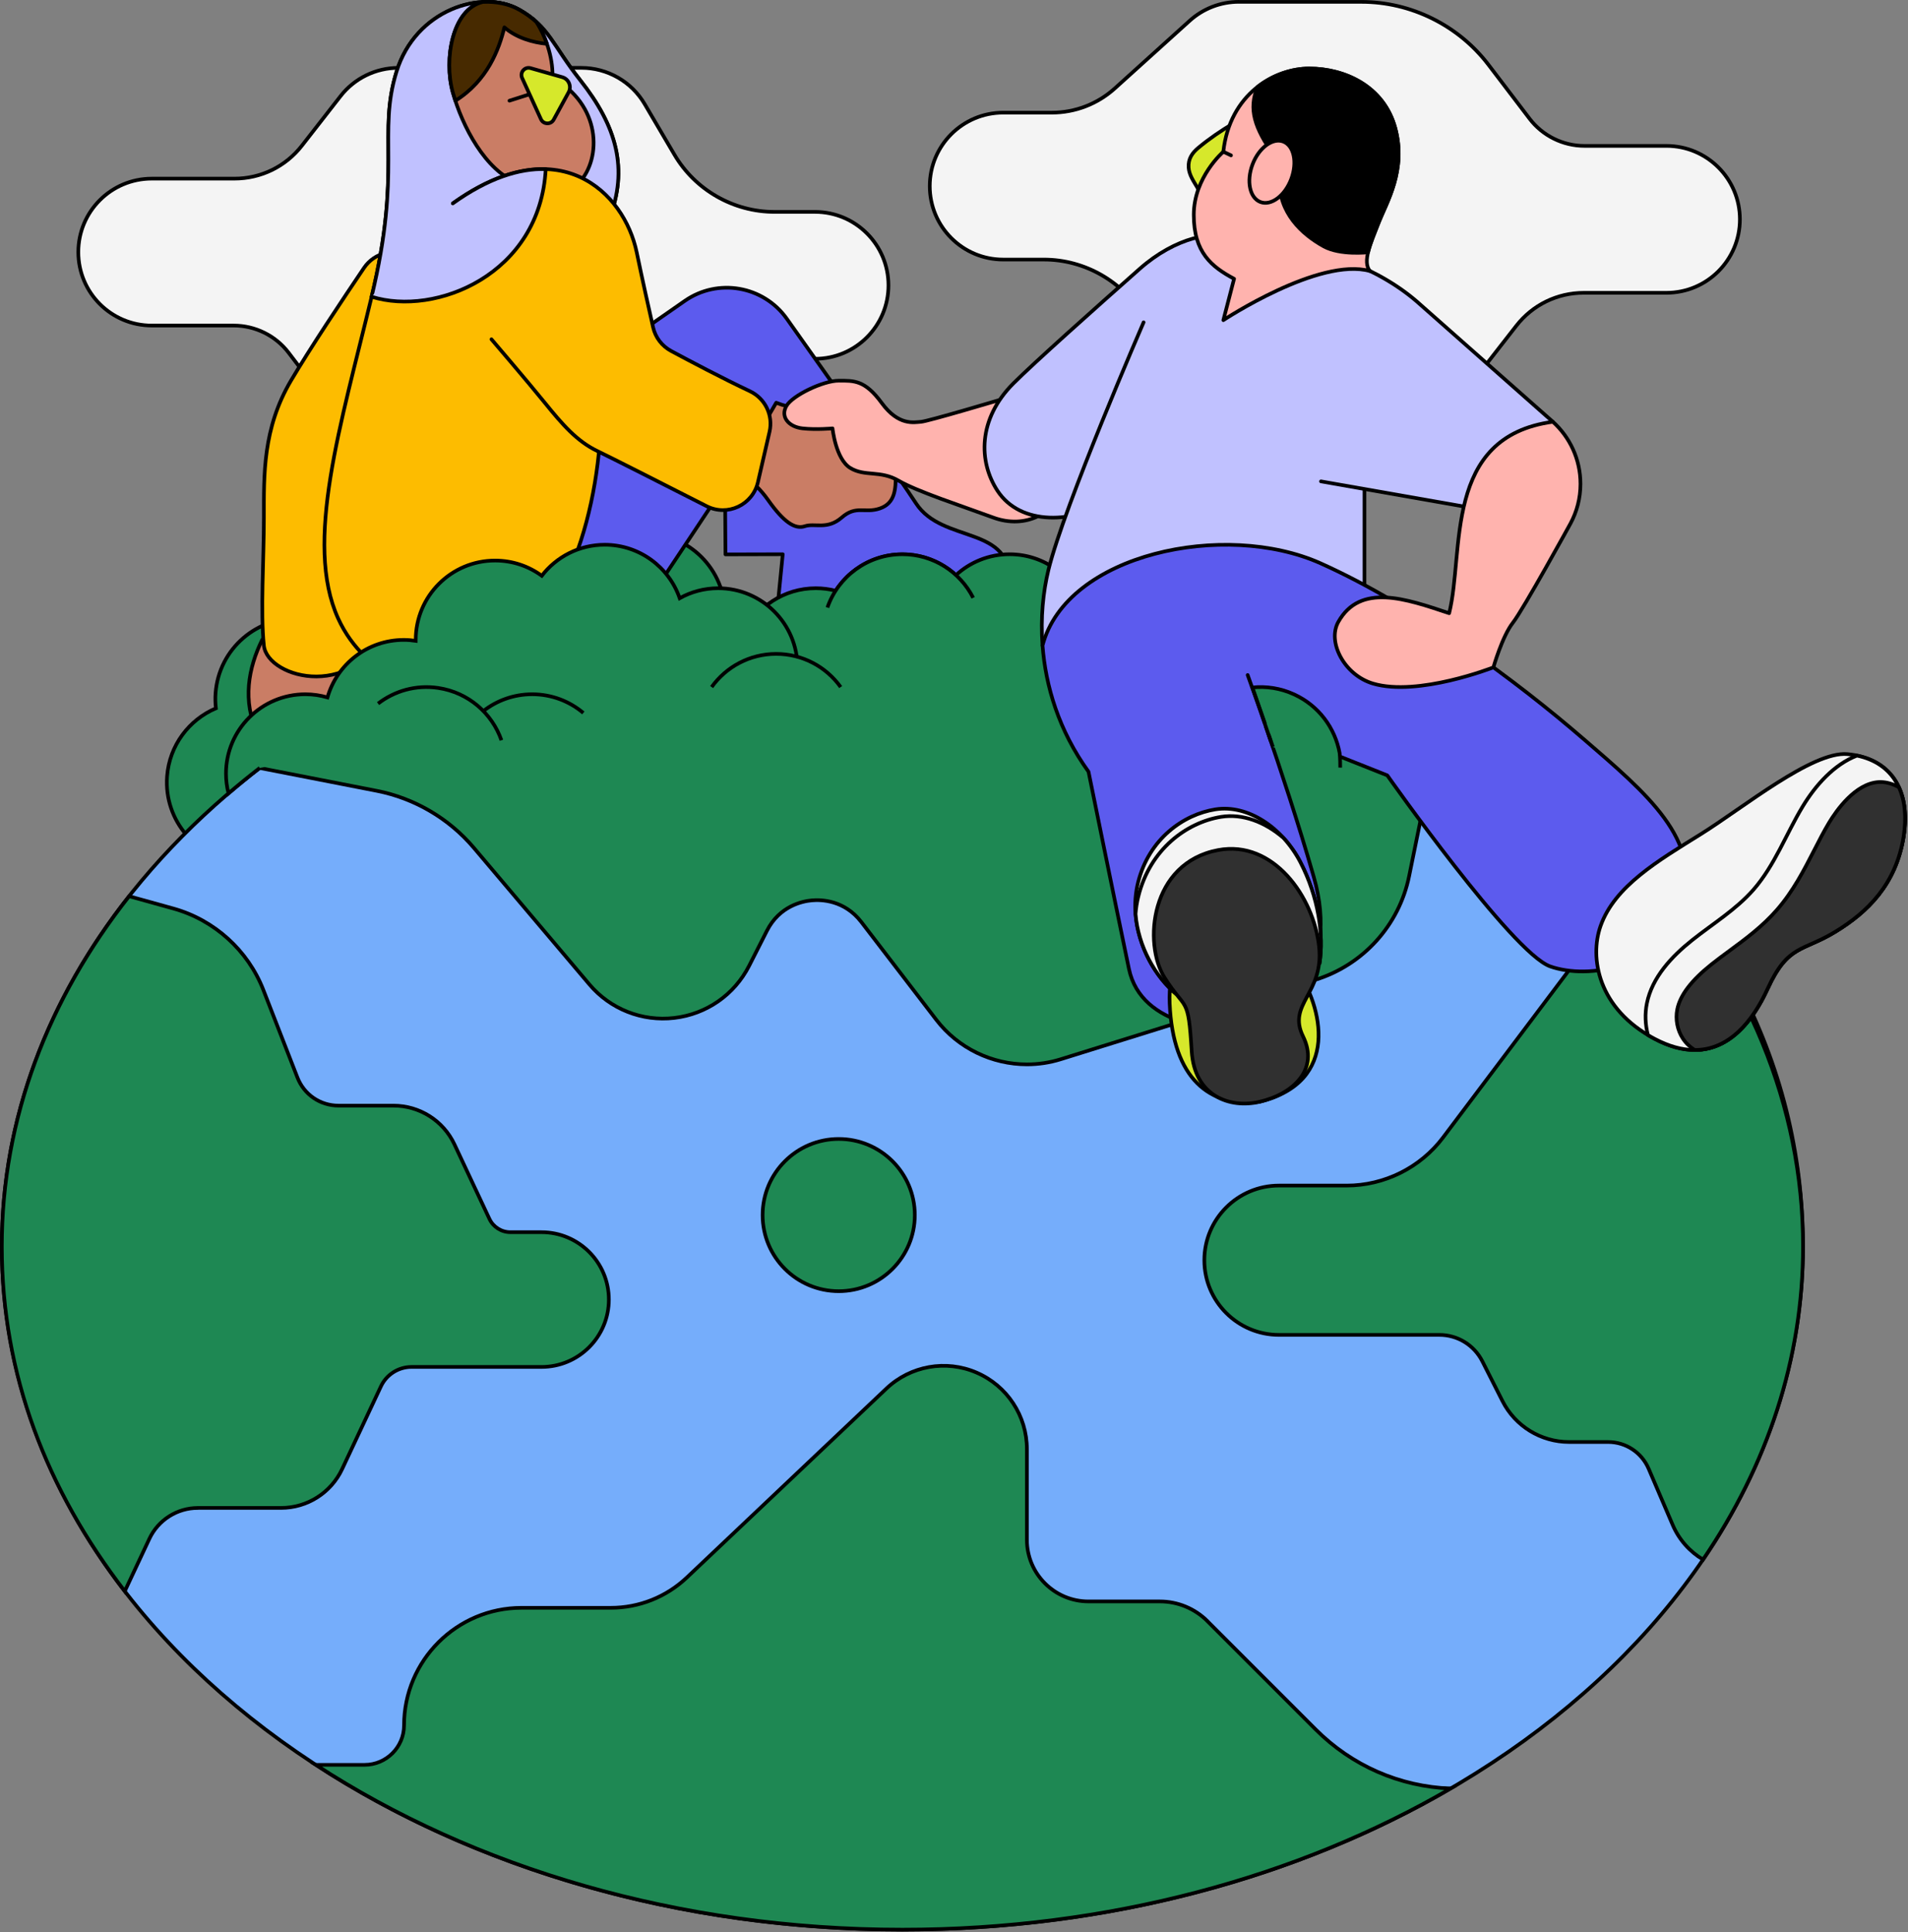 <svg width="1048" height="1061" viewBox="0 0 1048 1061" fill="none" xmlns="http://www.w3.org/2000/svg">
<rect x="0" y="0" width="1048" height="1061" fill="#808080" stroke="none"/>
<path d="M318.176 257.88H250.856C223.676 257.88 197.616 244.98 181.136 223.36L158.516 193.68C151.396 184.34 140.156 178.78 128.416 178.78H83.356C61.076 178.78 43.016 160.72 43.016 138.44C43.016 116.16 61.076 98.1 83.356 98.1H128.716C143.316 98.1 156.856 91.5 165.836 79.98L187.056 52.78C194.696 42.98 206.436 37.26 218.856 37.26H319.336C333.636 37.26 346.856 44.82 354.096 57.14L370.456 84.96C381.856 104.34 402.896 116.36 425.356 116.36H447.656C469.936 116.36 487.996 134.42 487.996 156.7C487.996 178.98 469.936 197.04 447.656 197.04H420.976C408.156 197.04 395.856 201.78 386.356 210.36L345.236 247.5C337.816 254.2 328.196 257.9 318.216 257.9L318.176 257.88Z" fill="#F4F4F4" stroke="black" stroke-width="2" stroke-linecap="round" stroke-linejoin="round"/>
<path d="M680.508 1.02H747.828C775.008 1.02 801.067 13.92 817.547 35.54L840.167 65.22C847.287 74.56 858.528 80.12 870.268 80.12H915.328C937.608 80.12 955.667 98.18 955.667 120.46C955.667 142.74 937.608 160.8 915.328 160.8H869.968C855.368 160.8 841.828 167.4 832.848 178.92L811.628 206.12C803.988 215.92 792.248 221.64 779.828 221.64H679.348C665.048 221.64 651.828 214.08 644.588 201.76L628.227 173.94C616.827 154.56 595.788 142.54 573.328 142.54H551.028C528.748 142.54 510.688 124.48 510.688 102.2C510.688 79.92 528.748 61.86 551.028 61.86H577.708C590.528 61.86 602.828 57.12 612.328 48.54L653.448 11.4C660.868 4.7 670.488 1 680.468 1L680.508 1.02Z" fill="#F4F4F4" stroke="black" stroke-width="2" stroke-linecap="round" stroke-linejoin="round"/>
<path d="M354.082 381.279C378.471 381.279 398.242 361.508 398.242 337.119C398.242 312.73 378.471 292.959 354.082 292.959C329.693 292.959 309.922 312.73 309.922 337.119C309.922 361.508 329.693 381.279 354.082 381.279Z" fill="#1E8853" stroke="black" stroke-width="2" stroke-miterlimit="10"/>
<path d="M206.503 387.1C208.303 362.78 190.043 341.6 165.703 339.8C141.383 338 120.203 356.26 118.403 380.6C118.183 383.44 118.263 386.26 118.583 388.98C103.843 395.24 93.023 409.32 91.763 426.38C89.963 450.7 108.223 471.88 132.563 473.68C156.903 475.48 178.063 457.22 179.863 432.88C180.083 430.04 180.003 427.22 179.683 424.5C194.423 418.24 205.243 404.16 206.503 387.1Z" fill="#1E8853" stroke="black" stroke-width="2" stroke-miterlimit="10"/>
<path d="M532.06 310.4C531.28 311.7 530.5 313 529.66 314.26C527.72 317.18 525.48 319.88 523 322.36C518.32 327.06 512.78 330.82 506.88 333.82C500.86 336.88 494.48 339.22 488.06 341.3C481.04 343.58 473.94 345.72 466.86 347.8C451.64 352.24 435.88 355.94 419.92 355.12C405.52 354.38 391.64 349.66 378.72 343.42C368.82 338.64 359.24 332.8 350.72 325.76C148.26 372.74 1 515.58 1 684.54C1 891.72 222.46 1059.68 495.66 1059.68C768.86 1059.68 990.32 891.72 990.32 684.54C990.32 477.36 788.26 324.54 532.06 310.4Z" fill="#75ADFB" stroke="black" stroke-width="2" stroke-linecap="round" stroke-linejoin="round"/>
<path d="M108.68 828.1H154.4C168.74 828.1 181.8 819.8 187.9 806.82L209.24 761.34C212.28 754.86 218.86 750.68 226.02 750.68H297.42C317.86 750.68 334.42 734.12 334.42 713.68C334.42 693.24 317.86 676.68 297.42 676.68H280.32C275.42 676.68 270.9 673.82 268.82 669.38L249.62 628.46C243.52 615.46 230.48 607.18 216.12 607.18H185.96C175.88 607.18 167 601.1 163.36 591.72L144.64 543.62C136.18 521.9 117.72 505.2 95.26 498.94L70.92 492.18C26.54 548.42 1 614.2 1 684.54C1 754.88 25.62 818.28 68.54 873.84L82.06 845.02C86.88 834.74 97.32 828.12 108.66 828.12L108.68 828.1Z" fill="#1E8853" stroke="black" stroke-width="2" stroke-miterlimit="10"/>
<path d="M663.244 890.301C656.304 883.361 646.884 879.461 637.084 879.461H597.884C579.224 879.461 564.044 864.281 564.044 845.621V795.821C564.044 777.521 553.184 761.021 536.384 753.781C519.584 746.541 500.124 750.001 486.844 762.581L377.304 866.281C365.944 877.041 351.064 882.961 335.424 882.961H286.464C250.884 882.961 221.924 911.901 221.924 947.501C221.924 959.461 212.184 969.201 200.224 969.201H173.484C260.044 1025.6 372.584 1059.7 495.664 1059.7C608.964 1059.7 713.344 1030.78 796.744 982.201C768.764 981.101 742.604 969.701 722.684 949.781L663.244 890.341V890.301Z" fill="#1E8853" stroke="black" stroke-width="2" stroke-miterlimit="10"/>
<path d="M905.64 474.58L792.62 624.68C780.18 641.2 760.4 651.08 739.7 651.08H702.5C679.86 651.08 661.5 669.44 661.5 692.08C661.5 714.72 679.86 733.08 702.5 733.08H790.56C800.62 733.08 809.68 738.66 814.22 747.62L825.26 769.42C832.24 783.2 846.38 791.9 861.84 791.9H883.28C892.98 791.9 901.72 797.66 905.54 806.58L918.74 837.42C922.22 845.56 928.14 852.12 935.42 856.48C970.5 804.98 990.34 746.52 990.34 684.54C990.34 606.76 959.12 534.5 905.66 474.58H905.64Z" fill="#1E8853" stroke="black" stroke-width="2" stroke-miterlimit="10"/>
<path d="M532.068 310.4C531.288 311.7 523.927 326.18 523.927 326.18L426.348 340.78L378.747 343.42C378.747 343.42 359.288 332.8 350.768 325.78C270.948 344.3 199.708 377.7 142.688 421.76L206.928 434.3C227.668 438.36 246.587 449.46 260.247 465.58L323.728 540.6C335.228 554.2 352.668 561.08 370.348 559.02C388.048 556.96 403.408 546.24 411.488 530.36L421.228 511.18C428.168 497.5 440.768 494.92 445.848 494.46C450.948 493.98 463.788 494.2 473.128 506.38L514.268 560.02C526.308 575.72 544.947 584.52 564.107 584.52C570.287 584.52 576.528 583.6 582.628 581.7L722.568 538.06C748.788 529.88 768.489 508.1 773.969 481.2L793.589 385.08C719.788 342.78 629.867 315.82 532.047 310.42L532.068 310.4Z" fill="#1E8853" stroke="black" stroke-width="2" stroke-miterlimit="10"/>
<path d="M460.675 709.08C483.76 709.08 502.475 690.366 502.475 667.28C502.475 644.195 483.76 625.48 460.675 625.48C437.589 625.48 418.875 644.195 418.875 667.28C418.875 690.366 437.589 709.08 460.675 709.08Z" fill="#1E8853" stroke="black" stroke-width="2" stroke-miterlimit="10"/>
<path d="M144.062 351.219C136.322 366.979 133.082 385.059 141.422 402.659L199.822 397.099L210.022 347.979L144.062 351.219Z" fill="#CA7D65" stroke="black" stroke-width="2" stroke-linecap="round" stroke-linejoin="round"/>
<path d="M226.08 141.019C217.12 135.899 205.74 138.539 199.96 147.079C188.4 164.159 169.96 191.839 159.8 209.059C144.28 235.379 144.94 260.699 144.94 284.239C144.94 307.779 143 335.919 144.94 354.499C146.86 372.799 197 386.239 214.6 340.379C215.16 338.919 215.5 337.379 215.68 335.819L235.9 160.379C236.8 152.539 232.94 144.919 226.1 140.999L226.08 141.019Z" fill="#FDBC00" stroke="black" stroke-width="2" stroke-linecap="round" stroke-linejoin="round"/>
<path d="M280.735 231.64L376.095 165.26C394.295 152.58 419.315 156.94 432.155 175.02C456.835 209.8 493.635 261.82 503.135 276.42C517.795 298.92 556.515 287.94 554.415 320.9L426.335 340.78L429.935 304.38L398.475 304.46L398.235 266.36L339.655 354.48L271.875 370.68L280.735 231.62V231.64Z" fill="#5C5BEE" stroke="black" stroke-width="2" stroke-linecap="round" stroke-linejoin="round"/>
<path d="M285.263 5.379C264.963 -6.141 228.323 5.219 217.803 39.398C207.283 73.579 220.963 93.038 204.123 162.959C187.303 232.899 166.843 298.079 185.723 339.619C193.383 356.479 206.243 367.019 218.843 373.579L295.643 341.319C328.203 303.879 335.563 226.159 326.623 191.139C317.683 156.119 313.483 145.599 313.483 145.599C313.483 145.599 325.503 143.419 334.523 120.399C345.323 92.859 338.683 69.299 318.743 44.118C303.543 24.898 301.663 14.698 285.243 5.359L285.263 5.379Z" fill="#FDBC00" stroke="black" stroke-width="2" stroke-linecap="round" stroke-linejoin="round"/>
<path d="M334.529 120.399C345.329 92.859 338.689 69.299 318.749 44.119C303.549 24.899 301.669 14.699 285.249 5.359C264.949 -6.161 228.309 5.199 217.789 39.379C207.269 73.559 220.949 93.019 204.109 162.939" fill="#C0C1FF"/>
<path d="M334.529 120.399C345.329 92.859 338.689 69.299 318.749 44.119C303.549 24.899 301.669 14.699 285.249 5.359C264.949 -6.161 228.309 5.199 217.789 39.379C207.269 73.559 220.949 93.019 204.109 162.939" stroke="black" stroke-width="2" stroke-linecap="round" stroke-linejoin="round"/>
<path d="M303.399 42.719C303.979 34.199 300.799 21.399 294.499 11.979C291.939 9.679 288.979 7.499 285.259 5.379C279.559 2.139 272.559 0.699 265.199 1.079C248.519 4.959 243.619 32.439 248.719 50.759C253.819 69.079 266.539 93.879 284.639 100.579C302.739 107.279 317.919 100.579 317.919 100.579C330.879 86.739 329.979 57.239 303.399 42.719Z" fill="#CA7D65" stroke="black" stroke-width="2" stroke-linecap="round" stroke-linejoin="round"/>
<path d="M279.828 55.298L297.268 49.738" stroke="black" stroke-width="2" stroke-linecap="round" stroke-linejoin="round"/>
<path d="M300.399 24.079C298.919 19.839 296.959 15.639 294.499 11.979C291.939 9.679 288.979 7.499 285.259 5.379C279.559 2.139 272.559 0.699 265.199 1.079C248.519 4.959 243.619 32.439 248.719 50.759C249.139 52.239 249.599 53.759 250.119 55.319C267.779 44.299 274.159 26.939 277.039 15.019C283.679 20.819 292.719 23.339 300.379 24.079H300.399Z" fill="#472A00" stroke="black" stroke-width="2" stroke-linecap="round" stroke-linejoin="round"/>
<path d="M308.863 42.379L291.423 37.419C288.203 36.499 285.403 39.779 286.783 42.819L297.123 65.459C298.463 68.399 302.583 68.539 304.123 65.699L312.323 50.679C314.083 47.439 312.403 43.399 308.843 42.379H308.863Z" fill="#D6E82B" stroke="black" stroke-width="2" stroke-linecap="round" stroke-linejoin="round"/>
<path d="M462.689 227.898C462.689 227.898 446.409 226.458 431.929 222.998C430.469 222.658 428.569 222.018 426.349 221.158L404.109 259.338C404.109 259.338 413.149 262.238 421.829 274.518C430.509 286.818 436.649 290.798 442.089 288.978C447.529 287.158 454.389 291.138 462.349 284.198C470.309 277.258 475.009 282.098 483.329 279.218C491.649 276.318 492.009 268.738 492.009 260.418L462.709 227.878L462.689 227.898Z" fill="#CA7D65" stroke="black" stroke-width="2" stroke-linecap="round" stroke-linejoin="round"/>
<path d="M269.939 186.32C269.939 186.32 289.459 209.1 299.239 221.18C309.019 233.26 316.959 242.38 328.179 247.74C335.259 251.12 366.239 266.84 388.139 277.98C399.579 283.8 413.419 277.32 416.299 264.82L422.679 237.1C424.759 228.06 420.279 218.8 411.899 214.84C397.079 207.86 378.839 198.22 368.619 192.74C363.579 190.04 359.979 185.32 358.719 179.74C356.459 169.76 352.699 152.96 349.739 138.64C342.899 105.38 306.579 70.22 248.719 111.7" fill="#FDBC00"/>
<path d="M269.939 186.32C269.939 186.32 289.459 209.1 299.239 221.18C309.019 233.26 316.959 242.38 328.179 247.74C335.259 251.12 366.239 266.84 388.139 277.98C399.579 283.8 413.419 277.32 416.299 264.82L422.679 237.1C424.759 228.06 420.279 218.8 411.899 214.84C397.079 207.86 378.839 198.22 368.619 192.74C363.579 190.04 359.979 185.32 358.719 179.74C356.459 169.76 352.699 152.96 349.739 138.64C342.899 105.38 306.579 70.22 248.719 111.7" stroke="black" stroke-width="2" stroke-linecap="round" stroke-linejoin="round"/>
<path d="M248.725 111.699C268.305 97.679 285.405 92.419 299.745 92.879C296.665 150.719 239.245 173.959 204.125 162.959" fill="#C0C1FF"/>
<path d="M248.725 111.699C268.305 97.679 285.405 92.419 299.745 92.879C296.665 150.719 239.245 173.959 204.125 162.959" stroke="black" stroke-width="2" stroke-linecap="round" stroke-linejoin="round"/>
<path d="M595.676 333.639C589.756 316.619 573.556 304.379 554.516 304.379C543.176 304.379 532.836 308.719 525.096 315.819C517.336 308.719 507.016 304.379 495.676 304.379C480.276 304.379 466.756 312.379 459.016 324.419C455.516 323.519 451.856 323.039 448.056 323.039C430.676 323.039 415.656 333.219 408.656 347.959" fill="#1E8853"/>
<path d="M595.676 333.639C589.756 316.619 573.556 304.379 554.516 304.379C543.176 304.379 532.836 308.719 525.096 315.819C517.336 308.719 507.016 304.379 495.676 304.379C480.276 304.379 466.756 312.379 459.016 324.419C455.516 323.519 451.856 323.039 448.056 323.039C430.676 323.039 415.656 333.219 408.656 347.959" stroke="black" stroke-width="2" stroke-miterlimit="10"/>
<path d="M454.469 333.639C460.389 316.619 476.589 304.379 495.629 304.379C512.629 304.379 527.349 314.099 534.529 328.299" fill="#1E8853"/>
<path d="M454.469 333.639C460.389 316.619 476.589 304.379 495.629 304.379C512.629 304.379 527.349 314.099 534.529 328.299" stroke="black" stroke-width="2" stroke-miterlimit="10"/>
<path d="M438.045 366.62C438.045 342.56 418.545 323.04 394.465 323.04C386.785 323.04 379.585 325.04 373.325 328.52C367.425 311.44 351.225 299.16 332.145 299.16C318.065 299.16 305.565 305.84 297.585 316.2C290.385 310.94 281.525 307.84 271.925 307.84C247.865 307.84 228.345 327.34 228.345 351.42C228.345 351.58 228.345 351.74 228.345 351.92C226.205 351.6 224.005 351.42 221.765 351.42C201.865 351.42 185.085 364.78 179.865 383C176.005 381.88 171.925 381.26 167.705 381.26C143.645 381.26 124.125 400.76 124.125 424.84C124.125 428.6 124.625 432.22 125.505 435.7C131.085 430.94 136.805 426.26 142.685 421.72" fill="#1E8853"/>
<path d="M438.045 366.62C438.045 342.56 418.545 323.04 394.465 323.04C386.785 323.04 379.585 325.04 373.325 328.52C367.425 311.44 351.225 299.16 332.145 299.16C318.065 299.16 305.565 305.84 297.585 316.2C290.385 310.94 281.525 307.84 271.925 307.84C247.865 307.84 228.345 327.34 228.345 351.42C228.345 351.58 228.345 351.74 228.345 351.92C226.205 351.6 224.005 351.42 221.765 351.42C201.865 351.42 185.085 364.78 179.865 383C176.005 381.88 171.925 381.26 167.705 381.26C143.645 381.26 124.125 400.76 124.125 424.84C124.125 428.6 124.625 432.22 125.505 435.7C131.085 430.94 136.805 426.26 142.685 421.72" stroke="black" stroke-width="2" stroke-miterlimit="10"/>
<path d="M549.138 219.6C549.138 219.6 509.678 231.4 505.878 231.64C502.078 231.88 493.618 234 484.318 221.32C475.018 208.64 469.098 209.06 460.658 209.06C452.218 209.06 435.298 217.1 431.918 223C428.538 228.92 433.178 234.42 440.798 235.26C448.418 236.1 457.278 235.26 457.278 235.26C457.278 235.26 458.978 252.06 466.998 256.98C475.038 261.9 483.478 258.08 493.618 264C503.758 269.92 528.278 277.86 545.598 284.24C562.918 290.62 580.678 282.6 584.478 264L549.118 219.6H549.138Z" fill="#FFB3AE" stroke="black" stroke-width="2" stroke-linecap="round" stroke-linejoin="round"/>
<path d="M679.259 131.459C667.319 125.639 645.339 130.539 626.059 147.579C600.339 170.319 567.879 199.299 556.639 210.539C536.979 230.199 537.459 253.639 547.899 269.539C560.459 288.659 589.419 288.119 612.899 273.899L702.479 202.339C702.479 202.339 691.179 137.299 679.239 131.479L679.259 131.459Z" fill="#C0C1FF" stroke="black" stroke-width="2" stroke-linecap="round" stroke-linejoin="round"/>
<path d="M677.495 67.74C670.755 71.721 664.255 76.141 658.235 81.141C654.755 84.02 652.555 87.3 652.875 92.04C653.155 96.201 655.795 99.781 657.815 103.281C663.615 113.441 679.335 104.281 673.515 94.1C673.195 93.561 672.895 93.02 672.575 92.46C674.195 91.32 676.035 90.26 677.075 89.54C680.195 87.38 683.415 85.341 686.675 83.421C696.735 77.481 687.615 61.761 677.495 67.721V67.74Z" fill="#D6E82B" stroke="black" stroke-width="2" stroke-linecap="round" stroke-linejoin="round"/>
<path d="M628.14 176.999C628.14 176.999 584.42 277.879 575.86 313.019C572.96 324.939 571.48 339.199 572.62 354.499L749.46 331.339V159.459" fill="#C0C1FF"/>
<path d="M628.14 176.999C628.14 176.999 584.42 277.879 575.86 313.019C572.96 324.939 571.48 339.199 572.62 354.499L749.46 331.339V159.459" stroke="black" stroke-width="2" stroke-linecap="round" stroke-linejoin="round"/>
<path d="M869.565 405.64C834.605 375.38 778.105 333.02 725.405 309.38C672.705 285.76 585.785 304.1 572.625 354.5C574.305 376.7 581.505 401.1 597.885 423.8C597.885 423.8 613.345 499.8 620.085 532.06C626.805 564.34 670.525 567.7 687.325 562.32C704.145 556.94 736.425 533.4 721.625 481.62C713.345 452.62 702.945 421.3 695.405 399.36L761.985 425.8C761.985 425.8 830.585 523.3 851.425 530.7C872.265 538.1 912.625 532.04 923.925 496.66C935.245 461.26 904.545 435.88 869.565 405.62V405.64Z" fill="#5C5BEE" stroke="black" stroke-width="2" stroke-linecap="round" stroke-linejoin="round"/>
<path d="M699.175 410.239C699.175 410.239 694.795 397.379 694.815 397.439C692.035 389.339 689.635 382.519 687.875 377.539C695.475 376.759 703.375 377.919 710.815 381.339C724.415 387.579 733.315 399.859 735.815 413.539C735.815 413.539 736.175 416.879 736.135 421.539" fill="#1E8853"/>
<path d="M699.175 410.239C699.175 410.239 694.795 397.379 694.815 397.439C692.035 389.339 689.635 382.519 687.875 377.539C695.475 376.759 703.375 377.919 710.815 381.339C724.415 387.579 733.315 399.859 735.815 413.539C735.815 413.539 736.175 416.879 736.135 421.539" stroke="black" stroke-width="2" stroke-miterlimit="10"/>
<path d="M685.297 370.699C685.297 370.699 690.677 385.479 697.897 406.739L685.297 370.699Z" fill="#5C5BEE"/>
<path d="M685.297 370.699C685.297 370.699 690.677 385.479 697.897 406.739" stroke="black" stroke-width="2" stroke-linecap="round" stroke-linejoin="round"/>
<path d="M725.566 264.359L815.306 280.139L852.946 231.639L780.326 167.439C757.106 146.339 726.166 137.199 691.586 128.739L658.766 124.279" fill="#C0C1FF"/>
<path d="M725.566 264.359L815.306 280.139L852.946 231.639L780.326 167.439C757.106 146.339 726.166 137.199 691.586 128.739L658.766 124.279" stroke="black" stroke-width="2" stroke-linecap="round" stroke-linejoin="round"/>
<path d="M852.953 231.639C862.253 240.059 868.093 252.219 868.093 265.739C868.093 273.599 866.113 280.999 862.633 287.459C862.633 287.459 836.753 334.639 830.933 342.039C825.113 349.459 820.273 366.499 820.273 366.499C820.273 366.499 778.913 382.739 754.153 375.399C738.273 370.679 728.913 352.479 735.093 341.519C747.193 320.059 772.153 328.819 795.973 336.759C804.453 302.879 792.373 239.819 852.933 231.639H852.953Z" fill="#FFB3AE" stroke="black" stroke-width="2" stroke-linecap="round" stroke-linejoin="round"/>
<path d="M752.483 148.859C724.523 141.059 671.943 175.819 671.943 175.819L677.843 153.099C665.483 146.499 655.703 138.659 655.703 117.979C655.703 97.299 671.923 83.339 671.923 83.339C675.423 51.579 699.963 37.619 719.203 37.619C738.443 37.619 760.103 47.239 766.363 70.339C772.623 93.439 761.543 111.239 757.223 122.299C752.903 133.359 748.183 143.679 752.463 148.859H752.483Z" fill="#FFB3AE" stroke="black" stroke-width="2" stroke-linecap="round" stroke-linejoin="round"/>
<path d="M671.938 83.32L676.156 85.32" stroke="black" stroke-width="2" stroke-linecap="round" stroke-linejoin="round"/>
<path d="M719.215 37.6C709.935 37.6 699.455 40.84 690.675 47.76C685.735 60 688.995 70.14 699.715 85.32C699.215 88.3 702.835 95.66 702.755 98.64C702.315 116.8 714.935 128.6 727.095 135.3C736.195 140.32 751.435 138.56 751.435 138.56C752.555 133.78 754.935 128.14 757.235 122.3C761.575 111.24 772.635 93.42 766.375 70.34C760.115 47.24 738.475 37.62 719.215 37.62V37.6Z" fill="black" stroke="black" stroke-width="2" stroke-linecap="round" stroke-linejoin="round"/>
<path d="M691.716 605.098C664.396 608.218 644.276 592.558 642.456 551.098C640.856 514.318 669.016 490.818 669.016 490.818C669.016 490.818 697.976 511.998 712.116 532.198C726.256 552.398 736.716 594.198 691.696 605.098H691.716Z" fill="#D6E82B" stroke="black" stroke-width="2" stroke-linecap="round" stroke-linejoin="round"/>
<path d="M646.077 545.919C630.797 533.239 619.137 508.139 625.137 484.439C631.157 460.739 649.897 447.299 667.577 444.479C685.257 441.659 704.357 454.379 714.257 473.479C724.157 492.579 727.177 513.439 724.777 528.999L646.077 545.919Z" fill="#F4F4F4" stroke="black" stroke-width="2" stroke-linecap="round" stroke-linejoin="round"/>
<path d="M704.959 460.158C694.759 451.338 682.419 446.678 670.639 448.598C651.739 451.698 631.679 466.378 625.259 492.258C624.459 495.458 623.959 498.678 623.719 501.898C625.079 519.678 634.539 536.358 646.079 545.918L724.779 528.998C727.179 513.438 724.159 492.578 714.259 473.478C711.699 468.558 708.539 464.078 704.959 460.158Z" fill="#F4F4F4" stroke="black" stroke-width="2" stroke-linecap="round" stroke-linejoin="round"/>
<path d="M691.72 605.099C675.5 608.839 656.02 601.939 654.54 577.199C652.68 546.199 651.44 555.499 639.66 536.899C627.88 518.299 631.72 473.879 669.04 466.839C699.42 461.099 721.56 492.559 724.52 519.819C727.34 545.739 706.86 551.159 715.72 569.139C724.58 587.119 710.58 600.759 691.72 605.099Z" fill="#303030" stroke="black" stroke-width="2" stroke-linecap="round" stroke-linejoin="round"/>
<path d="M970.906 542.96C959.766 567.34 940.366 587.1 908.906 570.52C877.446 553.94 873.066 525.74 879.126 508.56C886.866 486.6 910.826 472.64 934.086 458.16C957.346 443.68 995.486 412.42 1014.71 414.14C1038.01 416.22 1049.81 433.28 1045.61 459.48C1041.41 485.68 1025.91 500.84 1008.05 511.72C990.186 522.6 982.066 518.6 970.926 542.96H970.906Z" fill="#F4F4F4" stroke="black" stroke-width="2" stroke-linecap="round" stroke-linejoin="round"/>
<path d="M1019.96 414.959C1007.42 419.819 997.243 431.119 990.103 442.979C980.983 458.139 974.783 475.239 963.143 488.559C953.563 499.499 940.903 507.199 929.523 516.239C918.143 525.299 907.483 536.679 904.583 550.939C903.403 556.719 903.663 562.739 905.163 568.419C906.363 569.139 907.583 569.839 908.883 570.519C940.343 587.099 959.743 567.319 970.883 542.959C982.023 518.619 990.123 522.619 1008 511.719C1025.86 500.839 1041.34 485.659 1045.56 459.479C1049.44 435.379 1039.72 419.039 1019.96 414.959Z" fill="#F4F4F4" stroke="black" stroke-width="2" stroke-linecap="round" stroke-linejoin="round"/>
<path d="M1042.95 432.319C1039.71 430.499 1036.21 429.459 1032.87 429.459C1032.55 429.459 1032.25 429.459 1031.93 429.479C1018.95 430.219 1008.55 445.299 1004.67 451.739C1001.81 456.499 999.214 461.559 996.474 466.919C990.794 477.999 984.934 489.459 975.934 499.739C967.974 508.839 958.794 515.599 949.914 522.139C946.474 524.679 943.234 527.059 940.114 529.539C929.014 538.379 922.834 546.479 921.254 554.319C920.154 559.719 921.294 565.699 924.334 570.319C925.974 572.839 928.234 574.979 930.814 576.619C949.774 576.619 962.614 561.059 970.894 542.959C982.034 518.619 990.134 522.619 1008.01 511.719C1025.87 500.839 1041.35 485.659 1045.57 459.479C1047.29 448.739 1046.31 439.559 1042.97 432.319H1042.95Z" fill="#303030" stroke="black" stroke-width="2" stroke-linecap="round" stroke-linejoin="round"/>
<path d="M709.211 98.362C712.675 89.197 710.724 79.969 704.855 77.752C698.986 75.534 691.421 81.166 687.958 90.331C684.495 99.496 686.445 108.724 692.314 110.941C698.183 113.159 705.748 107.527 709.211 98.362Z" fill="#FFB3AE" stroke="black" stroke-width="2" stroke-linecap="round" stroke-linejoin="round"/>
<path d="M390.875 377.32C398.775 366.28 411.715 359.1 426.315 359.1C440.915 359.1 453.855 366.28 461.755 377.32" fill="#1E8853"/>
<path d="M390.875 377.32C398.775 366.28 411.715 359.1 426.315 359.1C440.915 359.1 453.855 366.28 461.755 377.32" stroke="black" stroke-width="2" stroke-miterlimit="10"/>
<path d="M207.656 386.4C216.716 379.4 228.496 375.98 240.696 377.8C257.256 380.26 270.256 391.74 275.416 406.52" fill="#1E8853"/>
<path d="M207.656 386.4C216.716 379.4 228.496 375.98 240.696 377.8C257.256 380.26 270.256 391.74 275.416 406.52" stroke="black" stroke-width="2" stroke-miterlimit="10"/>
<path d="M265.5 390.48C272.9 384.7 282.2 381.26 292.3 381.26C303 381.26 312.8 385.12 320.4 391.52" fill="#1E8853"/>
<path d="M265.5 390.48C272.9 384.7 282.2 381.26 292.3 381.26C303 381.26 312.8 385.12 320.4 391.52" stroke="black" stroke-width="2" stroke-miterlimit="10"/>
</svg>
